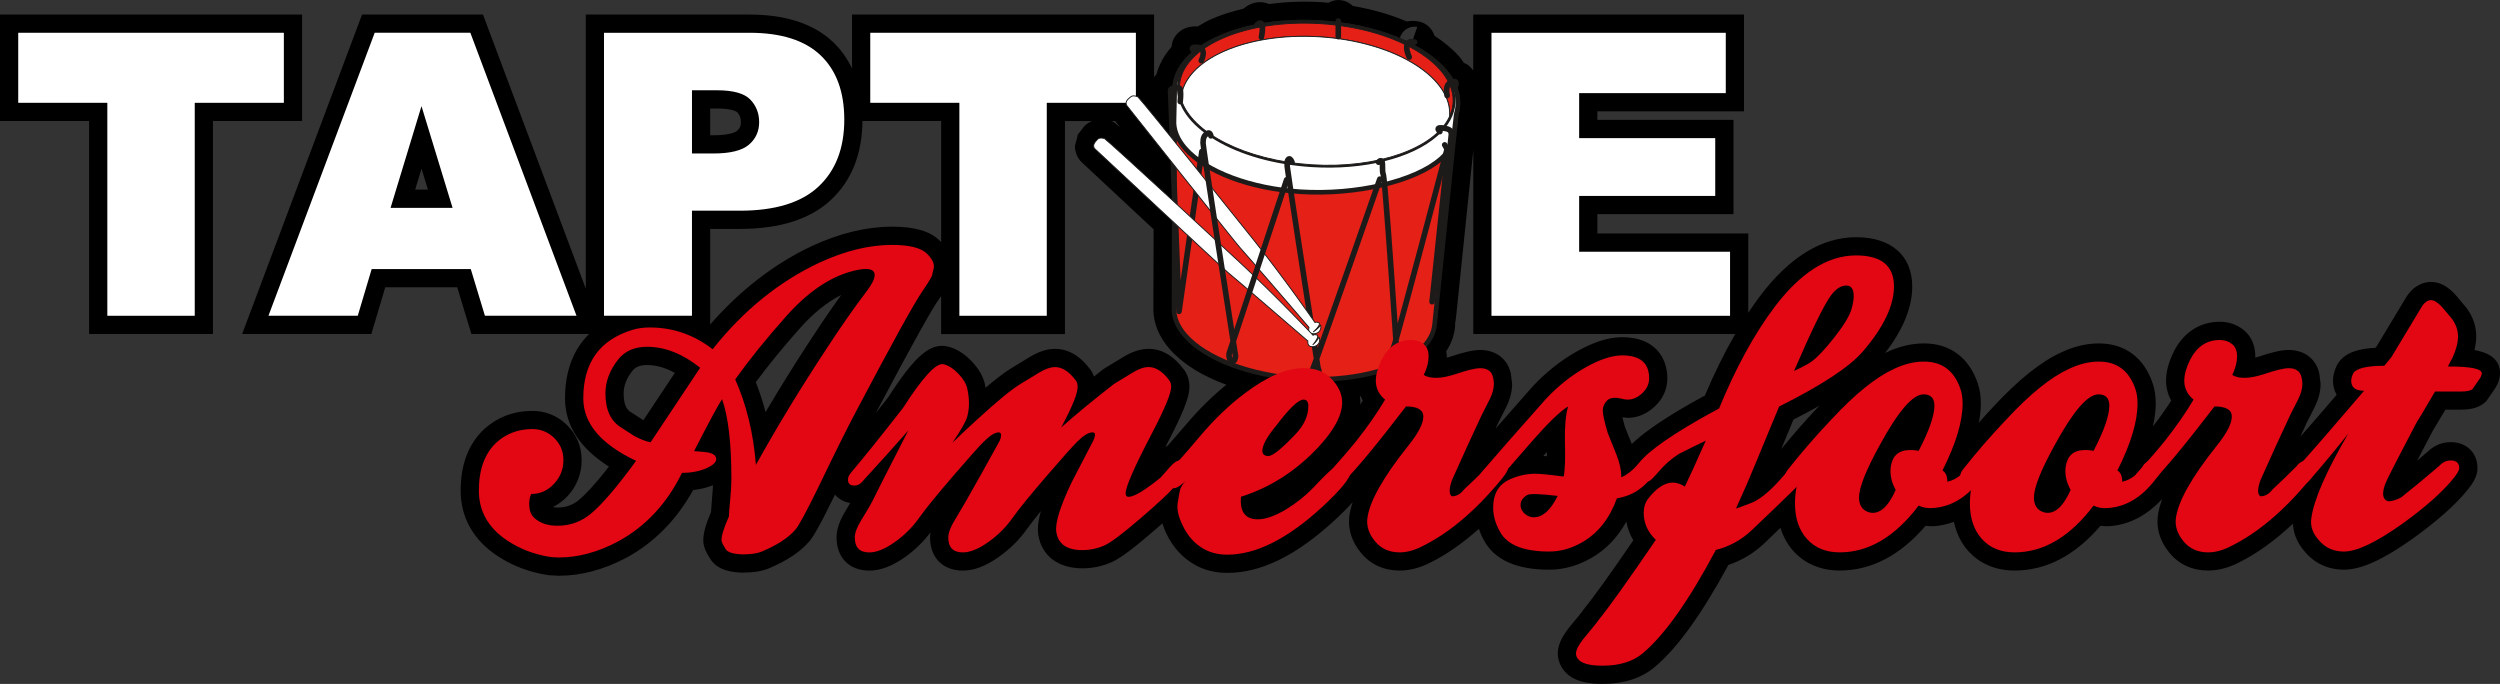 <?xml version="1.0" encoding="utf-8"?>
<!-- Generator: Adobe Illustrator 16.0.3, SVG Export Plug-In . SVG Version: 6.00 Build 0)  -->
<!DOCTYPE svg PUBLIC "-//W3C//DTD SVG 1.1//EN" "http://www.w3.org/Graphics/SVG/1.1/DTD/svg11.dtd">
<svg version="1.1" id="Laag_5" xmlns="http://www.w3.org/2000/svg" xmlns:xlink="http://www.w3.org/1999/xlink" x="0px" y="0px"
	 width="170.739px" height="46.709px" viewBox="12.391 49.018 170.739 46.709"
	 enable-background="new 12.391 49.018 170.739 46.709" xml:space="preserve">
<rect x="12.391" y="49.018" width="170.739" height="46.709" fill="#333333" stroke="none"/>
<path d="M170.778,74.44c0,0,0.01,0.076,0.01,0.077c0.001,0.005,0.004,0.009,0.006,0.014L170.778,74.44z M33.021,50.011h-20.63v7.272
	c0,0,4.511,0,6.086,0c0,2.081,0,14.544,0,14.544h8.458c0,0,0-12.463,0-14.544c1.575,0,6.086,0,6.086,0L33.021,50.011L33.021,50.011z
	 M169.805,86.71c-0.005-0.007-0.008-0.012-0.013-0.018c-0.003-0.005-0.008-0.008-0.012-0.013L169.805,86.71z M67.645,86.016
	c-0.001,0.002-0.004,0.004-0.006,0.006c-0.006,0.008-0.014,0.018-0.021,0.024L67.645,86.016z M181.385,72.923
	c0.078-0.323,0.122-0.636,0.122-0.936c0-0.661-0.205-1.289-0.611-1.867l-0.03-0.043l-0.737-0.881
	c-0.212-0.239-0.823-0.923-1.711-0.923c-0.395,0-1.142,0.142-1.722,1.09c-0.003,0.005-1.691,2.81-1.998,3.319
	c-0.009,0.011-0.047,0.058-0.074,0.09c-1.063,0.052-2.104,0.28-2.595,1.127l-0.019,0.033l-0.018,0.034
	c-0.178,0.357-0.269,0.711-0.269,1.052c0,0.335,0.085,0.669,0.25,0.965c-0.902,1.054-1.731,2.011-2.479,2.862
	c0.147-0.322,0.433-0.948,0.434-0.951c0.04-0.077,0.548-1.08,0.548-1.08c0.266-0.545,0.401-1.076,0.401-1.578
	c0,0-0.084-0.679-0.089-0.719c-0.221-0.986-1.02-1.599-2.091-1.599c-0.484,0-1.134,0.147-2.107,0.478
	c-0.073,0.024-0.117,0.029-0.182,0.047c0-0.025,0.01-0.053,0.01-0.079c0-0.972-0.442-1.528-0.813-1.824
	c-0.448-0.358-1.007-0.547-1.616-0.547c-1.339,0-2.444,0.707-3.113,1.989c-0.375,0.751-0.553,1.41-0.553,2.034
	c0,0.494,0.127,0.95,0.354,1.362c-0.374,0.577-0.784,1.165-1.251,1.766c0.115-0.547,0.193-1.076,0.193-1.564
	c0-0.499-0.067-0.956-0.201-1.357c-0.591-1.774-1.9-2.751-3.686-2.751c-0.844,0-1.708,0.207-2.57,0.616
	c-1.396,0.637-2.93,1.866-4.674,3.749c-0.324,0.342-0.634,0.694-0.948,1.044c0.082-0.452,0.133-0.889,0.133-1.3
	c0-0.499-0.068-0.956-0.202-1.357c-0.591-1.775-1.9-2.752-3.685-2.752c-0.843,0-1.708,0.208-2.57,0.616
	c-0.029,0.014-0.06,0.035-0.089,0.049c1.248-1.624,1.86-3.121,1.86-4.555c0-2.105-1.432-3.363-3.832-3.363
	c-2.348,0-4.563,1.361-6.582,4.044c-0.265,0.354-0.525,0.73-0.783,1.12v-5.418c0,0-8.381,0-10.306,0v-1.322c1.868,0,9.294,0,9.294,0
	v-6.436c0,0-7.427,0-9.294,0v-0.583c1.909,0,10.014,0,10.014,0v-6.611h-18.492v3.825c-0.093-0.142-0.199-0.25-0.289-0.326
	c-0.105-0.089-0.228-0.146-0.351-0.202c-0.101-0.136-0.187-0.284-0.299-0.411c-0.458-0.519-1.031-0.999-1.705-1.436
	c-0.158-0.495-0.568-0.891-1.114-0.985c-0.299-0.052-0.556-0.039-0.778,0.004c-1.118-0.472-2.371-0.831-3.69-1.057
	c-0.258-0.249-0.604-0.405-0.99-0.405c-0.247,0-0.468,0.079-0.672,0.189c-0.206-0.02-0.427-0.04-0.427-0.04
	c-1.243-0.078-2.46-0.028-3.638,0.123c-0.472-0.2-1.122-0.211-1.741,0.319c0,0,0,0,0,0c-0.792,0.191-1.542,0.423-2.21,0.719
	c-0.326,0.145-0.613,0.322-0.908,0.493c-1.067-0.057-1.505,0.564-1.646,0.851c-0.086,0.174-0.127,0.357-0.143,0.542
	c-0.509,0.575-0.856,1.21-1.038,1.882c-0.059,0.06-0.108,0.126-0.157,0.194c0-1.26,0-4.28,0-4.28h-20.63v3.683
	c-0.322-0.68-0.748-1.282-1.286-1.796c-1.312-1.252-3.236-1.887-5.721-1.887H52.397v18.716l-7.021-18.716h-8.258l-8.19,21.816h8.825
	c0,0,0.674-2.264,0.949-3.189h4.917c0.279,0.924,0.966,3.189,0.966,3.189h8.039c-1.081,1.061-1.644,2.543-1.644,4.398
	c0,1.845,1.017,3.404,2.998,4.658c-1.007,1.294-1.65,1.945-2.026,2.259c-0.44,0.367-0.913,0.538-1.488,0.538
	c-0.12,0-0.213-0.019-0.31-0.036c0.356-0.178,0.688-0.413,0.979-0.724c0.642-0.685,0.981-1.541,0.981-2.476
	c0-0.941-0.355-1.78-1.029-2.426c-0.668-0.642-1.517-0.966-2.452-0.938c-1.204,0.024-2.27,0.435-3.154,1.221
	c-1.087,1.013-1.628,2.429-1.628,4.229c0,1.797,0.845,3.323,2.444,4.41c1.055,0.71,2.246,1.165,3.545,1.357l0.06,0.009l-0.014-0.004
	l0.687,0.035c1.5,0,3.039-0.409,4.571-1.216c1.938-1.045,3.461-2.615,4.583-4.633c0.482-0.06,0.94-0.162,1.357-0.335
	c-0.013,0.263-0.031,0.55-0.065,0.887c0,0-0.042,0.58-0.069,0.95c-0.358,0.833-0.529,1.44-0.529,1.925
	c0,0.442,0.201,0.844,0.502,1.31l0.018,0.028l0.02,0.026c0.519,0.714,1.446,0.824,2.098,0.844h0.038
	c0.767,0,1.361-0.097,1.819-0.296c1.217-0.513,2.111-1.105,2.721-1.807c0.22-0.244,0.567-0.742,1.725-3.109
	c0.019-0.039,0.036-0.075,0.055-0.113c0.25,0.302,0.612,0.506,1.042,0.572c-0.156,0.261-0.312,0.523-0.312,0.523
	c-0.418,0.679-0.623,1.279-0.623,1.832c0,1.374,0.877,2.262,2.235,2.262c0.767,0,1.569-0.305,2.453-0.931
	c0.676-0.478,1.244-1.049,1.729-1.674c-0.017,0.116-0.031,0.23-0.031,0.343c0,1.374,0.877,2.262,2.236,2.262
	c0.767,0,1.569-0.305,2.453-0.931c0.773-0.547,1.428-1.197,1.949-1.934c0.214-0.303,0.527-0.707,0.93-1.2
	c-0.126,0.462-0.205,0.879-0.205,1.227c0,0.136,0.009,0.264,0.027,0.384c0.224,1.44,1.352,2.298,3.02,2.298
	c0.66,0,1.304-0.13,1.914-0.387c0.405-0.17,1.097-0.562,2.865-2.094c0.244-0.208,0.468-0.402,0.681-0.589
	c0.073,0.22,0.142,0.438,0.256,0.673c0.456,0.959,1.121,1.69,1.972,2.165c0.644,0.36,1.385,0.543,2.203,0.543
	c2.309,0,4.709-1.178,7.339-3.602c0.529-0.491,0.918-0.888,1.219-1.221c-0.115,0.352-0.197,0.687-0.231,1
	c-0.01,0.097-0.017,0.203-0.017,0.315c0,0.59,0.17,1.364,0.834,2.16c0.649,0.779,1.556,1.19,2.622,1.19
	c0.669,0,1.356-0.174,2.042-0.517c1.139-0.553,2.264-1.348,3.371-2.329c0.097,0.272,0.211,0.542,0.362,0.808
	c0.721,1.309,2.217,1.979,4.44,1.979c0.988,0,1.957-0.27,2.878-0.799c1.002-0.578,1.805-1.413,2.394-2.49
	c0.074,0.453,0.238,0.882,0.478,1.282c-1.59,2.319-2.726,3.9-3.369,4.688l-0.063,0.078c0,0-0.016,0.029-0.029,0.053
	c-0.043,0.059-0.218,0.286-0.917,1.127l-0.024,0.03c-0.518,0.662-0.76,1.221-0.76,1.758c0,0.353,0.11,0.705,0.318,1.019
	c0.629,0.942,1.867,1.052,2.744,1.052c1.45,0,2.645-0.385,3.552-1.145c1.557-1.309,3.208-3.601,5.038-6.975
	c0.915-0.315,1.741-0.803,2.451-1.476c0,0,0.504-0.486,1.104-1.064c0.191,0.607,0.484,1.148,0.898,1.603
	c0.782,0.861,1.872,1.316,3.15,1.316c2.164,0,4.132-1.034,5.866-3.055c0.214,0.021,0.428,0.04,0.661,0.019
	c0.438-0.032,0.859-0.143,1.271-0.289c0.173,0.776,0.496,1.456,0.998,2.009c0.782,0.861,1.872,1.316,3.15,1.316
	c2.164,0,4.132-1.034,5.865-3.055c0.214,0.021,0.428,0.04,0.661,0.019c1.328-0.099,2.517-0.742,3.553-1.852
	c-0.16,0.435-0.264,0.843-0.306,1.222c-0.01,0.097-0.017,0.203-0.017,0.315c0,0.59,0.171,1.364,0.834,2.16
	c0.649,0.779,1.556,1.19,2.622,1.19c0.669,0,1.357-0.174,2.043-0.517c1.268-0.615,2.524-1.534,3.756-2.685
	c0.022,0.548,0.206,1.223,0.801,1.907c0.675,0.809,1.601,1.237,2.681,1.237c1.173,0,2.67-0.677,4.712-2.13
	c1.63-1.179,2.813-2.221,3.621-3.19c0.553-0.646,0.784-1.12,0.784-1.623c0-1.041-0.75-1.768-1.823-1.768
	c-0.604,0-1.153,0.233-1.596,0.671c-0.245,0.211-0.466,0.395-0.697,0.59c0.272-0.525,0.615-1.184,1.054-2.019
	c0.064-0.11,0.516-0.864,0.872-1.46c0.507,0,1.056,0,1.056,0c0.458,0,1.123-0.048,1.609-0.467l0.122-0.104l0.603-0.873l0.016-0.025
	c0.22-0.352,0.326-0.685,0.326-1.018C183.13,73.497,182.309,73.09,181.385,72.923z M40.744,61.969
	c0.155-0.51,0.221-0.728,0.435-1.434c0.216,0.706,0.282,0.924,0.438,1.434H40.744z M56.333,77.714
	c-0.007-0.004-0.013-0.006-0.021-0.01c-0.12-0.078-0.813-0.524-0.813-0.524c-0.156-0.094-0.517-0.31-0.517-1.284
	c0-0.54,0.199-1.051,0.608-1.562c0.144-0.178,0.388-0.387,0.983-0.387c0.636,0,1.267,0.187,1.907,0.535
	C57.785,75.531,56.917,76.836,56.333,77.714z M88.554,57.283c0.026,0.033,0.252,0.318,0.343,0.433
	c-0.221-0.193-0.278-0.237-0.315-0.264l-0.161-0.119c0,0-0.093-0.032-0.149-0.05H88.554z M60.894,56.428c0.18,0,0.457,0,0.457,0
	c1.13,0,1.38,0.248,1.382,0.25c0.183,0.191,0.261,0.396,0.261,0.684c0,0.263-0.074,0.43-0.266,0.594c-0.058,0.05-0.41,0.3-1.615,0.3
	c0,0-0.163,0-0.22,0V56.428z M67.756,72.217c-1.084,1.645-2.101,3.296-3.081,4.943c-0.182-0.707-0.409-1.384-0.666-2.041
	c0.847-1.145,1.834-2.359,2.963-3.626c0.951-1.081,1.913-1.854,2.874-2.333C69.177,70.086,68.478,71.107,67.756,72.217z
	 M67.833,65.824c-2.597,1.22-4.912,3.04-6.939,5.355v-6.527c0.955,0,2.026,0,2.026,0c2.724,0,4.817-0.667,6.223-1.983
	c1.408-1.319,2.129-3.132,2.15-5.386h5.375v8.274c-0.028-0.029-0.053-0.059-0.083-0.088c-0.662-0.663-1.703-0.97-3.275-0.97
	C71.576,64.5,69.733,64.945,67.833,65.824z M93.346,78.068c0,0-0.847,0.977-1.2,1.383c-0.054,0.029-0.11,0.055-0.161,0.088
	c0.068-0.132,0.126-0.246,0.201-0.388c1.262-2.417,1.436-3.214,1.436-3.716c0-0.414-0.108-0.785-0.319-1.102l-0.016-0.024
	l-0.018-0.023c-0.704-0.958-1.522-1.443-2.434-1.443c-0.55,0-1.122,0.186-1.749,0.567l-1.327,0.808l-0.058,0.045
	c-0.209,0.163-0.4,0.316-0.599,0.473c-0.051-0.139-0.104-0.277-0.186-0.401l-0.017-0.024l-0.018-0.024
	c-0.704-0.958-1.523-1.443-2.434-1.443c-0.55,0-1.122,0.186-1.749,0.567l-1.266,0.771c-0.436,0.264-1.02,0.712-1.733,1.318
	c-0.014-0.075-0.021-0.148-0.038-0.225c-0.124-0.558-0.441-1.102-0.943-1.617c-0.51-0.523-1.057-0.853-1.625-0.98
	c-1.168-0.259-2.228,0.65-4.033,3.459c-0.298,0.382-0.585,0.747-0.864,1.101c2.836-5.363,3.865-7.123,4.228-7.648l0.001-0.002
	c0.089-0.129,0.167-0.245,0.239-0.354c0,1.544,0,2.597,0,2.597h8.458c0,0,0-12.463,0-14.544h1.856
	c-0.181,0.07-0.356,0.173-0.513,0.325c0,0-0.408,0.523-0.455,0.583c-0.008,0.032-0.208,0.797-0.208,0.797
	c0,0.404,0.154,0.786,0.433,1.075l0.023,0.023c0,0,4.24,3.955,4.92,4.59c-0.002,0.894-0.016,5.304-0.016,5.304l0.003-0.084
	c-0.005,0.075-0.007,0.15-0.007,0.225c0,0.959,0.388,1.905,1.131,2.749c0.88,0.999,2.213,1.822,3.859,2.42
	C95.201,76.058,94.257,76.985,93.346,78.068z M105.279,76.664c0.002-0.053,0.021-0.109,0.021-0.162c0-0.138-0.021-0.272-0.038-0.408
	c0.021-0.003,0.041-0.009,0.062-0.013c0.041,0.102,0.085,0.201,0.138,0.298C105.401,76.474,105.343,76.569,105.279,76.664z
	 M108.896,51.688c-0.188-0.008-0.336,0.035-0.445,0.131c-0.148-0.07-0.301-0.137-0.457-0.203c0.142-0.52,0.654-0.858,1.192-0.764
	C109.187,50.852,109.051,51.242,108.896,51.688z M118.036,80.177c-0.088-0.008-0.16-0.013-0.239-0.02
	c0.018-0.02,0.124-0.142,0.124-0.142c0.041-0.046,0.074-0.083,0.114-0.128c0,0.047,0.003,0.114,0.003,0.159
	C118.039,80.096,118.037,80.13,118.036,80.177z M128.828,76.03c-0.398,0.22-0.997,0.55-0.997,0.55
	c-2.26,1.298-3.379,2.16-3.996,2.762c-0.098-0.245-0.43-1.074-0.47-1.174c-0.083-0.285-0.136-0.488-0.174-0.65
	c0.151,0.015,0.37,0.037,0.37,0.037c0.463,0,1.159-0.135,1.843-0.777c0.563-0.529,0.861-1.193,0.861-1.923
	c0-1.358-0.812-2.809-3.089-2.809c-0.924,0-1.943,0.323-3.118,0.986c-1.077,0.609-2.083,1.408-2.992,2.376
	c-0.013,0.014-1.346,1.533-2.534,2.886c0.031-0.066,0.182-0.397,0.183-0.399c0.039-0.077,0.547-1.08,0.547-1.08
	c0.266-0.545,0.401-1.076,0.401-1.577c0,0-0.084-0.68-0.089-0.719c-0.221-0.986-1.02-1.599-2.091-1.599
	c-0.484,0-1.134,0.148-2.106,0.478c-0.074,0.024-0.117,0.029-0.182,0.048c0-0.026,0.01-0.053,0.01-0.079
	c0-0.125-0.029-0.238-0.045-0.357c0.37-0.563,0.577-1.169,0.618-1.812c0,0-0.025,0.022-0.026,0.023
	c0.045-0.223,0.072-0.451,0.093-0.66l1.165-11.29v12.558h17.892C130.169,73.093,129.477,74.495,128.828,76.03z M136.542,76.836
	c-0.881,0.928-1.715,1.892-2.505,2.861c0.302-0.729,0.637-1.54,0.836-2.02c0.639-0.327,1.238-0.645,1.779-0.953
	C136.615,76.765,136.58,76.796,136.542,76.836z M160.572,82.529c0,0,0.03-0.04,0.037-0.048c0.008-0.011,0.019-0.019,0.027-0.031
	L160.572,82.529z M85.84,58.414c0,0,0.172-0.22,0.175-0.223c0,0,0.004-0.017,0.004-0.017L85.84,58.414z M115.563,74.44
	c0,0,0.009,0.076,0.009,0.077c0.001,0.005,0.005,0.009,0.005,0.014L115.563,74.44z"/>
<g>
	<path fill="#FFFFFF" d="M13.636,51.256h18.141v4.784h-6.086v14.544h-5.97V56.039h-6.085V51.256z"/>
	<path fill="#FFFFFF" d="M44.543,67.395h-6.769l-0.949,3.188h-6.1l7.256-19.328h6.533l7.25,19.328h-6.255L44.543,67.395z
		 M43.299,63.214l-2.122-6.948l-2.112,6.948H43.299z"/>
	<path fill="#FFFFFF" d="M53.641,51.256h9.934c2.164,0,3.784,0.514,4.861,1.542c1.077,1.028,1.616,2.491,1.616,4.389
		c0,1.951-0.587,3.475-1.76,4.573c-1.173,1.099-2.964,1.648-5.373,1.648h-3.27v7.175h-6.008L53.641,51.256L53.641,51.256z
		 M59.649,59.5h1.464c1.151,0,1.96-0.2,2.426-0.601c0.466-0.4,0.699-0.914,0.699-1.538c0-0.607-0.202-1.122-0.606-1.544
		c-0.405-0.422-1.165-0.634-2.281-0.634h-1.701V59.5z"/>
	<path fill="#FFFFFF" d="M71.826,51.256h18.141v4.784h-6.086v14.544h-5.969V56.039h-6.086L71.826,51.256L71.826,51.256z"/>
	<path fill="#FFFFFF" d="M114.251,51.256h16.003v4.123H120.24v3.072h9.294v3.947h-9.294v3.812h10.306v4.375h-16.294V51.256z"/>
</g>
<g>
	<g>
		<g>
			<path fill="#E42017" d="M102.604,50.569c-5.341-0.337-9.814,1.646-9.99,4.43c-0.006,0.104-0.006,0.207-0.001,0.31L92.57,69.984
				c-0.152,2.398,3.711,4.594,8.628,4.904c4.917,0.311,9.025-1.382,9.176-3.78l1.473-14.278c0.059-0.199,0.097-0.403,0.11-0.61
				C112.134,53.436,107.946,50.906,102.604,50.569z M111.63,56.042c-0.168,2.662-4.488,4.555-9.649,4.229
				c-5.161-0.326-9.209-2.748-9.041-5.409c0.168-2.662,4.488-4.555,9.648-4.229C107.751,50.958,111.798,53.381,111.63,56.042z"/>
			<path fill="#1C1B1A" d="M95.608,51.468c-1.944,0.862-3.063,2.112-3.152,3.521c-0.003,0.056-0.005,0.112-0.005,0.169
				c0,0.049,0.001,0.1,0.004,0.151c0,0.001-0.044,14.675-0.044,14.675l0.001-0.01c-0.045,0.71,0.229,1.408,0.815,2.073
				c1.438,1.631,4.488,2.78,7.961,3c3.474,0.22,6.644-0.537,8.276-1.975c0.666-0.586,1.025-1.244,1.07-1.954
				c0,0.005,1.433-13.899,1.471-14.263c0.06-0.206,0.098-0.417,0.111-0.625c0.003-0.059,0.006-0.117,0.006-0.176
				c0-0.795-0.339-1.598-0.987-2.334c-1.596-1.811-4.86-3.079-8.521-3.31C100.006,50.245,97.518,50.621,95.608,51.468z
				 M101.208,74.73c-3.341-0.211-6.379-1.347-7.742-2.894c-0.529-0.6-0.776-1.219-0.737-1.842l0-0.005l0.043-14.685V55.3
				c-0.006-0.103-0.005-0.198,0-0.292c0.17-2.691,4.576-4.612,9.821-4.281c3.579,0.226,6.76,1.453,8.302,3.203
				c0.648,0.735,0.952,1.502,0.903,2.279c-0.013,0.192-0.047,0.385-0.104,0.575l-0.004,0.015l-1.474,14.293
				c-0.04,0.629-0.364,1.213-0.963,1.742C107.707,74.196,104.549,74.94,101.208,74.73z"/>
			<path fill="#1C1B1A" d="M95.83,51.481c-1.88,0.824-2.962,2.021-3.047,3.371c-0.085,1.35,0.838,2.673,2.599,3.727
				c1.729,1.035,4.069,1.692,6.59,1.851c3.555,0.225,6.847-0.591,8.59-2.128c0.751-0.663,1.176-1.44,1.227-2.25l0,0
				c0.085-1.35-0.838-2.673-2.599-3.728c-1.729-1.034-4.069-1.691-6.59-1.851C100.08,50.315,97.675,50.673,95.83,51.481z
				 M101.991,60.112c-5.064-0.319-9.054-2.67-8.891-5.24c0.162-2.569,4.415-4.4,9.48-4.08c5.064,0.32,9.053,2.67,8.891,5.24l0,0
				c-0.046,0.734-0.422,1.417-1.12,2.031C108.669,59.547,105.465,60.331,101.991,60.112z"/>
		</g>
	</g>
	<g>
		<g>
			<path fill="#FFFFFF" d="M102.604,50.569c-5.341-0.337-9.814,1.646-9.99,4.43c-0.006,0.104-0.006,0.207-0.001,0.31l-0.043,1.901
				c-0.152,2.398,3.711,4.594,8.628,4.905c4.917,0.311,10.325-1.382,10.476-3.78l0.174-1.503c0.059-0.198,0.097-0.402,0.11-0.61
				C112.134,53.436,107.946,50.906,102.604,50.569z M111.63,56.042c-0.168,2.662-4.488,4.555-9.649,4.229
				c-5.161-0.326-9.209-2.748-9.041-5.409c0.168-2.662,4.488-4.555,9.648-4.229C107.751,50.958,111.798,53.381,111.63,56.042z"/>
			<path fill="#1C1B1A" d="M95.608,51.468c-1.944,0.862-3.063,2.112-3.152,3.521c-0.003,0.056-0.005,0.112-0.005,0.169
				c0,0.049,0.001,0.099,0.004,0.15c0,0.005-0.044,1.898-0.044,1.898c-0.003,0.049-0.005,0.098-0.005,0.147
				c0,0.654,0.276,1.301,0.821,1.919c1.438,1.631,4.488,2.781,7.961,3c3.85,0.243,7.937-0.719,9.716-2.287
				c0.58-0.511,0.893-1.063,0.929-1.642l-0.001,0.008c0,0,0.171-1.481,0.173-1.496c0.06-0.207,0.098-0.417,0.112-0.626
				c0.003-0.059,0.006-0.117,0.006-0.175c0-0.795-0.339-1.599-0.987-2.334c-1.596-1.811-4.86-3.079-8.521-3.31
				C100.006,50.245,97.518,50.621,95.608,51.468z M101.208,61.955c-3.341-0.211-6.379-1.347-7.742-2.894
				c-0.529-0.599-0.776-1.219-0.737-1.842c0-0.006,0.043-1.907,0.043-1.907v-0.006V55.3c-0.006-0.103-0.005-0.198,0-0.292
				c0.17-2.692,4.576-4.612,9.821-4.281c3.579,0.227,6.76,1.454,8.302,3.203c0.648,0.736,0.952,1.503,0.903,2.28
				c-0.013,0.191-0.047,0.385-0.104,0.574l-0.003,0.014l-0.175,1.521l-0.001,0.004c-0.03,0.491-0.307,0.97-0.822,1.423
				C108.972,61.264,104.982,62.193,101.208,61.955z"/>
			<path fill="#1C1B1A" d="M95.83,51.481c-1.88,0.824-2.962,2.021-3.047,3.371c-0.085,1.35,0.838,2.673,2.599,3.727
				c1.729,1.035,4.069,1.692,6.59,1.851c3.555,0.225,6.847-0.591,8.59-2.128c0.751-0.663,1.176-1.44,1.227-2.25l0,0
				c0.085-1.35-0.838-2.673-2.599-3.728c-1.729-1.034-4.069-1.691-6.59-1.851C100.08,50.315,97.675,50.673,95.83,51.481z
				 M101.991,60.112c-5.064-0.319-9.054-2.67-8.891-5.24c0.162-2.569,4.415-4.4,9.48-4.08c5.064,0.32,9.053,2.67,8.891,5.24l0,0
				c-0.046,0.734-0.422,1.417-1.12,2.031C108.669,59.547,105.465,60.331,101.991,60.112z"/>
		</g>
	</g>
	<g>
		<g>
			<path fill="#E42017" d="M102.589,50.633c-5.16-0.326-9.48,1.567-9.648,4.229c-0.02,0.308,0.019,0.613,0.107,0.913
				c0,0,0-0.002,0-0.002c0.168-2.662,4.411-4.56,9.476-4.24c5.066,0.32,9.037,2.737,8.869,5.398
				c-0.001,0.017-0.003,0.034-0.005,0.051c0.139-0.3,0.222-0.613,0.242-0.939C111.798,53.381,107.751,50.958,102.589,50.633z"/>
			<path fill="#1C1B1A" d="M92.909,54.86c-0.019,0.306,0.018,0.617,0.109,0.924l0.062-0.009c0.167-2.64,4.403-4.529,9.443-4.21
				c5.04,0.318,9.005,2.725,8.838,5.365l-0.005,0.05l0.061,0.016c0.142-0.308,0.225-0.628,0.245-0.951
				c0.169-2.675-3.9-5.116-9.07-5.443C97.422,50.274,93.079,52.185,92.909,54.86z M92.968,55.019c0-0.052,0.001-0.104,0.005-0.155
				c0.167-2.639,4.48-4.523,9.615-4.199c5.032,0.318,9.016,2.641,9.016,5.218c0,0.052-0.002,0.105-0.005,0.158
				c-0.017,0.256-0.075,0.51-0.17,0.759c0-0.01,0.001-0.021,0.001-0.031c0-2.61-3.931-4.954-8.902-5.268
				c-4.953-0.313-9.135,1.504-9.489,4.078C92.996,55.392,92.968,55.205,92.968,55.019z"/>
		</g>
		<g>
			<path fill="#FFFFFF" d="M102.524,51.532c-5.065-0.32-9.308,1.579-9.476,4.24c0,0,0,0.001,0,0.002
				c0.678,2.282,4.371,4.208,8.933,4.497c4.53,0.286,8.411-1.138,9.407-3.29c0.001-0.017,0.003-0.034,0.005-0.051
				C111.561,54.268,107.591,51.852,102.524,51.532z"/>
			<path fill="#1C1B1A" d="M93.017,55.77l0,0.006l0.001,0.008c0.694,2.334,4.463,4.235,8.961,4.52
				c4.453,0.281,8.422-1.11,9.438-3.309l0.002-0.005l0.005-0.057c0.169-2.674-3.822-5.111-8.897-5.432l0,0
				C97.452,51.18,93.186,53.095,93.017,55.77z M102.523,51.564L102.523,51.564c4.938,0.312,8.843,2.628,8.843,5.204
				c0,0.054-0.001,0.107-0.005,0.161c0,0-0.003,0.037-0.004,0.043c-1.008,2.173-4.95,3.547-9.374,3.268
				c-4.47-0.283-8.212-2.162-8.903-4.469C93.251,53.132,97.485,51.246,102.523,51.564z"/>
		</g>
	</g>
	<g>
		<path fill="#1C1B1A" d="M92.353,54.89c-0.132,0.07-0.207,0.189-0.207,0.326c0,0.247,0.551,14.47,0.575,15.075
			c0.004,0.099,0.082,0.179,0.181,0.184c0.098,0.005,0.185-0.066,0.199-0.164l1.56-10.921c0.015-0.104-0.058-0.201-0.162-0.216
			c-0.105-0.015-0.201,0.057-0.216,0.162c0,0-0.872,6.103-1.262,8.834c-0.203-5.237-0.486-12.604-0.492-12.939
			c0.048-0.036,0.203-0.045,0.288-0.026c0.009,0.05,0.014,0.135,0.014,0.239c0,0.143-0.009,0.321-0.026,0.493
			c-0.001,0.007-0.001,0.013-0.001,0.019c0,0.097,0.073,0.18,0.172,0.19c0.105,0.011,0.198-0.066,0.208-0.17
			c0.094-0.936-0.054-1.034-0.125-1.082C92.915,54.798,92.568,54.774,92.353,54.89z"/>
	</g>
	<g>
		<path fill="#1C1B1A" d="M100.249,59.761c-0.123,0.124-0.145,0.266-0.145,0.403c0,0.038,0.002,0.074,0.004,0.11l0.003,0.115
			c0,0.194,1.503,9.912,2,13.118c-0.164,0.456-0.27,0.742-0.293,0.792l0.005-0.009c-0.08,0.133-0.081,0.275-0.002,0.39
			c0.102,0.149,0.33,0.224,0.566,0.184c0.098-0.016,0.179-0.071,0.227-0.157c0.04-0.068,0.053-0.15,0.053-0.234
			c0-0.167-0.054-0.336-0.084-0.418c-0.026-0.165-0.053-0.337-0.081-0.513c0.932-2.582,3.431-9.73,4.303-12.229
			c0.007-0.021,0.01-0.042,0.01-0.063c0-0.079-0.049-0.152-0.128-0.18c-0.1-0.035-0.208,0.018-0.243,0.117
			c-0.942,2.699-3.049,8.717-4.064,11.565c-0.74-4.785-1.869-12.108-1.887-12.373c0-0.014-0.003-0.124-0.003-0.124
			c-0.001-0.012,0-0.02-0.001-0.03c0.051,0.057,0.133,0.081,0.209,0.053c0.099-0.038,0.149-0.147,0.112-0.246
			c-0.044-0.116-0.142-0.314-0.313-0.351C100.408,59.665,100.317,59.693,100.249,59.761z M102.243,74.249
			c0.026,0.086,0.042,0.175,0.042,0.23c0,0.005,0,0.007-0.001,0.012c-0.061,0.004-0.104-0.006-0.129-0.018
			C102.168,74.446,102.199,74.369,102.243,74.249z"/>
	</g>
	<g>
		<path fill="#1C1B1A" d="M110.963,58.745c-0.062,0.035-0.096,0.1-0.096,0.166c0,0.032,0.008,0.065,0.026,0.094
			c0,0,0.08,0.14,0.125,0.22c-1.032,3.909-2.456,9.261-3.175,11.878c-0.268-3.942-0.692-9.97-0.797-10.215
			C107,60.781,107,60.578,107,60.415c0-0.255,0-0.457-0.147-0.554c-0.077-0.051-0.165-0.068-0.25-0.045
			c-0.145,0.038-0.218,0.174-0.232,0.201c-0.046,0.093-0.009,0.204,0.083,0.252c0.053,0.028,0.111,0.023,0.162,0.001
			c0.001,0.049,0.001,0.102,0.001,0.146c0,0.208,0,0.444,0.077,0.624l-0.005-0.014c0.091,0.343,0.538,6.625,0.846,11.184
			c-0.074,0.257-0.122,0.416-0.14,0.457c-0.102,0.204-0.142,0.364-0.142,0.49c0,0.208,0.11,0.319,0.229,0.378
			c0.079,0.04,0.168,0.039,0.244-0.004c0.164-0.093,0.22-0.379,0.237-0.603c0.001-0.005,0.001-0.01,0.001-0.015
			c0-0.004,0-0.009,0-0.012c-0.014-0.204-0.029-0.424-0.044-0.656c0.706-2.465,3.172-11.805,3.486-12.996
			c0.005-0.016,0.007-0.032,0.007-0.048c0-0.033-0.009-0.065-0.025-0.095l-0.164-0.287
			C111.171,58.725,111.056,58.693,110.963,58.745z"/>
	</g>
	<g>
		<path fill="#1C1B1A" d="M110.445,57.721c-0.085,0.185,0.082,0.362,0.158,0.429c0.079,0.07,0.199,0.063,0.269-0.015
			c0.033-0.037,0.049-0.082,0.049-0.128c0-0.02-0.006-0.038-0.012-0.057c0.41,0.059,0.41,0.114,0.41,0.263
			c-0.002,0.055-0.048,0.477-0.123,1.135c-0.065,0.025-0.115,0.084-0.123,0.158l-1.067,10.1c-0.001,0.007-0.001,0.014-0.001,0.021
			c0,0.096,0.072,0.179,0.17,0.189c0.104,0.011,0.199-0.063,0.211-0.168c0.219-1.874,1.314-11.23,1.314-11.436
			c0-0.347-0.117-0.552-0.739-0.641C110.836,57.554,110.542,57.512,110.445,57.721z"/>
	</g>
	<g>
		<path fill="#1C1B1A" d="M111.351,54.508c-0.5,0.222-0.333,0.993-0.313,1.081c0.024,0.103,0.126,0.166,0.229,0.142
			c0.088-0.021,0.148-0.099,0.148-0.186c0-0.014-0.002-0.029-0.005-0.043c-0.017-0.071-0.031-0.18-0.031-0.29
			c0-0.155,0.03-0.311,0.128-0.354c0.047-0.021,0.084-0.036,0.114-0.047c-0.002,0.01-0.004,0.02-0.007,0.032
			c-0.003,0.015-0.005,0.031-0.005,0.046c0,0.086,0.058,0.164,0.145,0.185c0.103,0.025,0.207-0.036,0.231-0.139
			c0.03-0.121,0.086-0.344-0.066-0.472C111.769,54.338,111.556,54.416,111.351,54.508z"/>
	</g>
	<g>
		<path fill="#1C1B1A" d="M108.383,51.884c-0.266,0.352,0.021,0.991,0.082,1.116c0.046,0.095,0.16,0.135,0.254,0.089
			s0.135-0.16,0.089-0.255c-0.108-0.226-0.21-0.602-0.12-0.72c0.051-0.068,0.216-0.047,0.285-0.036
			c0.104,0.018,0.202-0.052,0.221-0.156c0.018-0.104-0.052-0.202-0.156-0.221C108.733,51.649,108.514,51.711,108.383,51.884z"/>
	</g>
	<g>
		<path fill="#1C1B1A" d="M103.6,50.453v1.067c0,0.106,0.085,0.191,0.191,0.191c0.105,0,0.19-0.085,0.19-0.191v-1.067
			c0-0.105-0.085-0.191-0.19-0.191C103.686,50.262,103.6,50.348,103.6,50.453z"/>
	</g>
	<g>
		<path fill="#1C1B1A" d="M98.125,50.554c-0.08,0.069-0.089,0.189-0.021,0.27c0.069,0.08,0.189,0.089,0.27,0.021
			c0.014-0.012,0.026-0.021,0.037-0.029c0.005,0.033,0.008,0.073,0.008,0.122c0,0.155-0.024,0.379-0.068,0.585
			c-0.002,0.013-0.004,0.026-0.004,0.04c0,0.088,0.062,0.167,0.151,0.187c0.104,0.021,0.205-0.044,0.227-0.147
			c0.093-0.442,0.149-1.002-0.115-1.16C98.47,50.36,98.308,50.398,98.125,50.554z"/>
	</g>
	<g>
		<path fill="#1C1B1A" d="M93.666,52.223c-0.069,0.138,0.005,0.286,0.097,0.377c0.074,0.074,0.193,0.073,0.268,0
			c0.038-0.038,0.057-0.086,0.057-0.136c0-0.009-0.004-0.018-0.005-0.027c0.032,0.001,0.069,0.005,0.118,0.011
			c0.117,0.015,0.142,0.062,0.15,0.079c0.018,0.032,0.024,0.074,0.024,0.122c0,0.135-0.058,0.314-0.114,0.429
			c-0.014,0.027-0.02,0.056-0.02,0.084c0,0.07,0.039,0.138,0.106,0.171c0.094,0.047,0.208,0.009,0.255-0.085
			c0.028-0.056,0.268-0.556,0.086-0.899c-0.058-0.108-0.179-0.244-0.437-0.279C94.028,52.041,93.76,52.031,93.666,52.223z"/>
	</g>
	<g>
		<path fill="#FFFFFF" d="M89.346,56.229c0,0,7.525,9.492,7.721,9.688c0.196,0.196,4.721,5.458,4.721,5.458
			s-0.098,0.295,0.123,0.394c0.221,0.098,0.418,0.024,0.541-0.074c0.123-0.098,0.197-0.369,0.123-0.467c0,0-0.106,0.198-0.501,0.462
			c0,0,0.499-0.4,0.419-0.61c0,0-0.198-0.111-0.296-0.038c0,0-1.958-2.838-4.171-5.617c-0.717-0.901-7.5-9.369-7.917-9.787
			c0,0-0.295-0.147-0.468-0.024c-0.172,0.123-0.27,0.246-0.27,0.246S89.223,56.057,89.346,56.229z"/>
		<path fill="#1C1B1A" d="M89.623,55.589c-0.174,0.125-0.273,0.247-0.277,0.252c-0.005,0.007-0.081,0.11-0.081,0.236
			c0,0.055,0.015,0.114,0.055,0.171l0.001,0.001c0.307,0.387,7.528,9.495,7.724,9.691c0.189,0.189,4.498,5.2,4.708,5.445
			c-0.01,0.037-0.019,0.082-0.019,0.132c0,0.106,0.037,0.225,0.164,0.281c0.277,0.123,0.494-0.013,0.574-0.078
			c0.126-0.102,0.218-0.394,0.128-0.512l-0.03-0.04l-0.023,0.044c0,0-0.025,0.043-0.087,0.112c0.043-0.068,0.072-0.136,0.072-0.197
			c0-0.021-0.003-0.041-0.01-0.06l-0.004-0.01l-0.01-0.006c-0.02-0.011-0.187-0.1-0.301-0.05c-0.18-0.26-2.064-2.97-4.156-5.596
			c-0.848-1.065-7.509-9.378-7.92-9.79l-0.004-0.003l-0.005-0.002C90.11,55.604,89.808,55.456,89.623,55.589z M89.329,56.075
			c0-0.104,0.063-0.191,0.068-0.196c0,0,0.097-0.121,0.263-0.239c0.149-0.106,0.41,0.015,0.43,0.025
			c0.434,0.439,7.066,8.718,7.912,9.78c2.187,2.746,4.149,5.586,4.168,5.614l0.02,0.027l0.026-0.02
			c0.063-0.046,0.192,0.004,0.249,0.034c0.002,0.009,0.005,0.019,0.005,0.029c0,0.164-0.292,0.436-0.416,0.536l0.038,0.051
			c0.284-0.189,0.42-0.345,0.477-0.421c0.002,0.014,0.004,0.028,0.004,0.044c0,0.11-0.059,0.266-0.14,0.331
			c-0.071,0.057-0.264,0.179-0.508,0.069c-0.102-0.045-0.126-0.139-0.126-0.219c0-0.07,0.02-0.13,0.021-0.135l0.005-0.017
			l-0.012-0.014c-0.184-0.214-4.527-5.265-4.723-5.46c-0.193-0.193-7.62-9.561-7.718-9.685
			C89.34,56.166,89.329,56.119,89.329,56.075z"/>
	</g>
	<g>
		<path fill="#FFFFFF" d="M87.157,59.176c0,0,8.851,8.269,9.074,8.434c0.224,0.165,5.48,4.697,5.48,4.697s-0.053,0.307,0.181,0.371
			c0.233,0.064,0.417-0.038,0.524-0.153c0.106-0.115,0.14-0.395,0.051-0.48c0,0-0.075,0.212-0.426,0.531
			c0,0,0.433-0.471,0.323-0.667c0,0-0.212-0.081-0.299,0.007c0,0-2.357-2.516-4.958-4.936c-0.844-0.784-8.809-8.15-9.285-8.501
			c0,0-0.313-0.103-0.465,0.045s-0.231,0.284-0.231,0.284S87.01,59.024,87.157,59.176z"/>
		<path fill="#1C1B1A" d="M87.336,58.501c-0.153,0.149-0.233,0.285-0.236,0.291c-0.004,0.007-0.049,0.092-0.049,0.196
			c0,0.068,0.02,0.145,0.084,0.211l0.001,0.001c0.361,0.337,8.855,8.271,9.078,8.436c0.215,0.159,5.223,4.476,5.465,4.685
			c-0.003,0.019-0.005,0.038-0.005,0.06c0,0.122,0.043,0.282,0.209,0.328c0.292,0.081,0.486-0.086,0.557-0.162
			c0.11-0.119,0.156-0.42,0.051-0.524l-0.036-0.035l-0.017,0.046c0,0.001-0.018,0.046-0.068,0.123
			c0.026-0.06,0.044-0.119,0.044-0.171c0-0.033-0.007-0.064-0.021-0.091l-0.006-0.01l-0.011-0.004
			c-0.021-0.008-0.198-0.069-0.303-0.003c-0.208-0.22-2.479-2.627-4.943-4.919c-0.996-0.926-8.818-8.157-9.287-8.503l-0.004-0.003
			l-0.005-0.002C87.82,58.445,87.499,58.343,87.336,58.501z M87.114,58.986c0-0.086,0.038-0.159,0.041-0.164
			c0,0,0.078-0.134,0.225-0.276c0.131-0.126,0.404-0.046,0.429-0.039c0.494,0.371,8.283,7.572,9.277,8.496
			c2.571,2.391,4.933,4.908,4.957,4.933l0.023,0.024l0.023-0.023c0.055-0.056,0.189-0.024,0.25-0.003
			c0.007,0.015,0.013,0.032,0.013,0.051c0,0.167-0.231,0.457-0.333,0.567l0.045,0.045c0.251-0.228,0.362-0.401,0.407-0.485
			c0.01,0.027,0.016,0.06,0.016,0.098c0,0.103-0.034,0.228-0.094,0.292c-0.062,0.067-0.234,0.215-0.492,0.145
			c-0.14-0.039-0.163-0.178-0.163-0.264c0-0.039,0.005-0.067,0.005-0.071l0.003-0.017l-0.013-0.012
			c-0.214-0.185-5.259-4.535-5.481-4.699c-0.219-0.162-8.956-8.322-9.071-8.43C87.13,59.102,87.114,59.041,87.114,58.986z"/>
	</g>
	<g>
		<path fill="#1C1B1A" d="M94.743,57.968c-0.315,0.189-0.38,0.465-0.38,0.821c0,0.326,1.519,10.085,2.055,13.518
			c-0.136,0.411-0.223,0.666-0.235,0.7c-0.03,0.076-0.045,0.166-0.045,0.259c0,0.159,0.042,0.327,0.12,0.442
			c0.078,0.114,0.187,0.177,0.308,0.177c0.093,0,0.176-0.035,0.242-0.101c0.147-0.147,0.154-0.409,0.154-0.46l0,0
			c0-0.009-0.001-0.02-0.002-0.029c-0.045-0.286-0.096-0.608-0.149-0.955c0.867-2.602,3.5-10.586,3.631-10.985
			c0.007-0.02,0.01-0.04,0.01-0.06c0-0.08-0.051-0.155-0.131-0.181c-0.1-0.033-0.208,0.021-0.241,0.122
			c-0.969,2.938-2.584,7.832-3.398,10.282c-0.715-4.587-1.926-12.402-1.938-12.729c0-0.304,0.062-0.399,0.154-0.465
			c0,0.001,0,0.002,0,0.003c0.017,0.103,0.114,0.175,0.218,0.159c0.103-0.016,0.175-0.111,0.16-0.214
			c-0.006-0.041-0.044-0.25-0.212-0.33C95.007,57.911,94.89,57.879,94.743,57.968z M96.519,73.262c0-0.043,0.006-0.083,0.019-0.116
			c0.001-0.004,0.004-0.013,0.008-0.024c0.013,0.084,0.024,0.154,0.033,0.21c-0.001,0.046-0.01,0.094-0.021,0.131
			C96.536,73.415,96.519,73.337,96.519,73.262z"/>
	</g>
</g>
<g>
	<path fill="#E30613" d="M48.896,84.403c0.385,0.348,0.908,0.521,1.569,0.521c0.862,0,1.624-0.275,2.285-0.826
		c0.771-0.642,1.798-1.845,3.083-3.606c-2.404-1.137-3.606-2.56-3.606-4.266c0-2.44,1.119-4,3.358-4.679
		c0.348-0.11,0.743-0.165,1.184-0.165c1.578,0,3.009,0.496,4.293,1.486c2.092-2.64,4.523-4.611,7.294-5.914
		c1.744-0.806,3.395-1.21,4.955-1.21c1.193,0,1.991,0.202,2.395,0.605c0.312,0.312,0.468,0.597,0.468,0.854
		c0,0.092-0.019,0.197-0.055,0.317c-0.037,0.119-0.055,0.197-0.055,0.234c0,0.11-0.22,0.486-0.661,1.128
		c-0.569,0.825-2.074,3.55-4.514,8.173c-0.588,1.101-1.468,2.871-2.643,5.311c-0.808,1.652-1.321,2.596-1.542,2.834
		c-0.477,0.551-1.238,1.046-2.285,1.486c-0.293,0.128-0.734,0.192-1.321,0.192c-0.605-0.019-0.981-0.129-1.128-0.33
		c-0.202-0.313-0.303-0.523-0.303-0.634c0-0.33,0.169-0.871,0.507-1.625c0-0.183,0.028-0.56,0.084-1.128s0.084-1.046,0.084-1.432
		c0-2.441-0.212-4.258-0.637-5.451c-0.277,0.422-0.914,1.605-1.911,3.549c0.293,0.019,0.596,0.046,0.908,0.083
		c0.404,0.073,0.605,0.229,0.605,0.467c0,0.202-0.211,0.404-0.633,0.605c-0.496,0.22-1.064,0.33-1.706,0.33l-0.055,0.11
		c-1.028,2.055-2.478,3.586-4.349,4.595c-1.358,0.715-2.689,1.073-3.992,1.073c-0.202,0-0.385-0.01-0.551-0.028
		c-1.119-0.164-2.128-0.55-3.027-1.154c-1.266-0.861-1.899-1.988-1.899-3.381c0-1.448,0.403-2.547,1.21-3.299
		c0.66-0.586,1.448-0.889,2.365-0.907c0.605-0.018,1.123,0.179,1.554,0.592c0.431,0.413,0.646,0.922,0.646,1.528
		c0,0.624-0.215,1.166-0.646,1.624c-0.43,0.459-0.947,0.689-1.551,0.689c-0.11,0.219-0.156,0.484-0.137,0.795
		C48.556,83.919,48.675,84.201,48.896,84.403z M56.822,79.226c0.679-1.028,1.808-2.726,3.386-5.092
		c-1.193-0.954-2.404-1.432-3.633-1.432c-0.844,0-1.496,0.285-1.954,0.853c-0.587,0.734-0.881,1.514-0.881,2.34
		c0,1.119,0.367,1.899,1.101,2.339c0.293,0.184,0.578,0.367,0.853,0.551C56.098,79.006,56.474,79.153,56.822,79.226z M64.016,80.767
		c1.448-2.605,3.042-5.23,4.784-7.873c0.99-1.523,1.925-2.863,2.805-4.019c0.348-0.459,0.522-0.816,0.522-1.074
		c0-0.275-0.202-0.413-0.606-0.413c-0.22,0-0.513,0.045-0.88,0.137c-1.578,0.404-3.11,1.45-4.597,3.138
		c-1.34,1.505-2.487,2.927-3.441,4.266C63.378,76.675,63.849,78.621,64.016,80.767z"/>
	<path fill="#E30613" d="M84.863,78.216c0.899-0.808,2.101-1.799,3.606-2.974c0.422-0.256,0.844-0.513,1.266-0.771
		c0.422-0.258,0.789-0.386,1.102-0.386c0.495,0,0.972,0.312,1.431,0.936c0.073,0.11,0.11,0.248,0.11,0.413
		c0,0.441-0.432,1.487-1.294,3.139c-1.211,2.313-1.816,3.689-1.816,4.129c0,0.166,0.064,0.248,0.192,0.248
		c0.385,0,1.119-0.44,2.202-1.321c0.036-0.037,0.238-0.265,0.605-0.688c0.275-0.312,0.495-0.468,0.661-0.468
		c0.11,0,0.225,0.069,0.344,0.207s0.179,0.262,0.179,0.372c0,0.184-0.275,0.579-0.826,1.185c-0.44,0.496-1.22,1.221-2.34,2.176
		c-1.229,1.065-2.073,1.694-2.532,1.886c-0.459,0.193-0.936,0.29-1.432,0.29c-1.064,0-1.661-0.413-1.789-1.239
		c-0.092-0.606,0.257-1.735,1.046-3.388c0.495-0.955,0.991-1.91,1.486-2.864c0.073-0.166,0.11-0.294,0.11-0.386
		c0-0.11-0.055-0.165-0.165-0.165c-0.275,0-0.625,0.211-1.046,0.633c-0.349,0.349-1.027,1.109-2.037,2.283
		c-1.156,1.339-1.954,2.32-2.395,2.943s-0.991,1.169-1.651,1.637c-0.661,0.468-1.239,0.701-1.734,0.701
		c-0.661,0-0.991-0.339-0.991-1.018c0-0.312,0.147-0.706,0.44-1.183c0.44-0.733,0.679-1.137,0.716-1.21
		c0.734-1.284,1.523-2.695,2.367-4.236c0.055-0.146,0.083-0.266,0.083-0.357c0-0.128-0.055-0.193-0.165-0.193
		c-0.257,0-0.596,0.211-1.018,0.633c-0.349,0.348-1.028,1.109-2.037,2.283c-1.156,1.339-1.955,2.32-2.395,2.944
		c-0.44,0.624-0.991,1.169-1.652,1.637s-1.238,0.702-1.733,0.702c-0.661,0-0.991-0.34-0.991-1.019c0-0.312,0.146-0.706,0.44-1.183
		c0.458-0.752,0.697-1.155,0.715-1.211c0.331-0.678,1.165-2.319,2.505-4.924c-0.917,1.046-1.991,2.239-3.22,3.579
		c-0.147,0.128-0.303,0.192-0.468,0.192c-0.293,0-0.44-0.138-0.44-0.413c0-0.128,0.055-0.266,0.165-0.413
		c0.972-1.156,2.174-2.652,3.605-4.488c1.34-2.093,2.257-3.083,2.753-2.974c0.33,0.074,0.665,0.285,1.004,0.634
		c0.34,0.349,0.546,0.688,0.62,1.019c0.159,0.716,0.159,1.358,0,1.927c-0.092,0.331-0.432,0.927-1.018,1.791
		c0.642-0.624,1.238-1.184,1.789-1.68c1.303-1.192,2.256-1.973,2.862-2.34c0.422-0.257,0.844-0.514,1.266-0.771
		c0.421-0.257,0.789-0.385,1.101-0.385c0.495,0,0.973,0.312,1.431,0.936c0.073,0.11,0.11,0.248,0.11,0.413
		C85.991,75.893,85.615,76.821,84.863,78.216z"/>
	<path fill="#E30613" d="M97.147,82.942c-0.092,1.009,0.275,1.523,1.101,1.542c0.514,0.019,1.165-0.202,1.954-0.661
		c0.716-0.44,1.339-0.936,1.872-1.486c0.697-0.752,1.17-1.207,1.417-1.363c0.248-0.156,0.399-0.234,0.455-0.234
		c0.146,0,0.331,0.074,0.55,0.22c0.092,0.073,0.138,0.165,0.138,0.275c0,0.404-0.642,1.201-1.927,2.392
		c-2.367,2.182-4.532,3.272-6.496,3.272c-0.605,0-1.138-0.128-1.597-0.385c-0.624-0.348-1.11-0.889-1.459-1.622
		c-0.293-0.604-0.403-1.118-0.33-1.54c0.073-0.458,0.128-0.761,0.165-0.908c0.11-0.293,0.312-0.559,0.605-0.797
		c-0.478,0.477-0.816,0.715-1.019,0.715c-0.165,0-0.316-0.083-0.455-0.247c-0.137-0.165-0.206-0.331-0.206-0.496
		c0-0.22,0.184-0.458,0.551-0.715c0.202-0.146,0.812-0.825,1.831-2.036c1.018-1.211,2.06-2.21,3.124-3
		c1.504-1.138,2.844-1.707,4.019-1.707c0.77,0,1.385,0.229,1.844,0.688c0.513,0.514,0.771,1.063,0.771,1.651
		c0,0.881-0.551,1.908-1.652,3.082C100.881,81.199,99.128,82.318,97.147,82.942z M99.019,80.162c0.293,0,0.917-0.505,1.872-1.514
		c0.569-0.605,0.853-1.238,0.853-1.898c0-0.293-0.11-0.441-0.331-0.441c-0.349,0-0.972,0.597-1.872,1.79
		c-0.624,0.752-0.936,1.321-0.936,1.706C98.606,80.043,98.744,80.162,99.019,80.162z"/>
	<path fill="#E30613" d="M106.986,76.311c-0.422-0.349-0.633-0.78-0.633-1.293c0-0.421,0.138-0.908,0.413-1.458
		c0.459-0.88,1.129-1.321,2.009-1.321c0.331,0,0.61,0.092,0.839,0.275c0.229,0.183,0.344,0.467,0.344,0.852s-0.11,0.807-0.331,1.264
		c0.477,0.276,1.192,0.257,2.147-0.054c0.807-0.274,1.376-0.412,1.707-0.412c0.495,0,0.789,0.211,0.88,0.633
		c0.037,0.146,0.055,0.293,0.055,0.44c0,0.312-0.092,0.655-0.275,1.032c-0.184,0.376-0.367,0.738-0.551,1.086
		c-0.606,1.285-1.285,2.771-2.037,4.458c-0.211,0.605-0.211,0.972,0,1.101c0.312,0,0.587-0.156,0.826-0.468
		c0.44-0.404,0.991-0.936,1.652-1.597c0.183-0.257,0.431-0.385,0.743-0.385c0.184,0,0.312,0.056,0.385,0.165
		c0.146,0.147,0.22,0.276,0.22,0.386c0,0.128-0.166,0.395-0.496,0.798c-1.761,2.13-3.569,3.644-5.422,4.543
		c-0.514,0.258-1.009,0.386-1.486,0.386c-0.697,0-1.252-0.248-1.666-0.743c-0.413-0.496-0.592-1.01-0.537-1.542
		c0.128-1.157,1.064-2.827,2.807-5.011c0.679-0.844,1.019-1.505,1.019-1.982c0-0.459-0.395-0.688-1.184-0.688
		c-1.982,2.587-3.395,4.294-4.239,5.12c-0.313,0.312-0.633,0.357-0.963,0.137c-0.147-0.073-0.221-0.192-0.221-0.357
		s0.073-0.312,0.221-0.44c0.788-0.88,1.403-1.595,1.843-2.146C105.812,78.135,106.453,77.209,106.986,76.311z"/>
	<path fill="#E30613" d="M123.121,81.62c0.367-0.165,0.715-0.431,1.045-0.798c0.22-0.257,0.477-0.385,0.771-0.385
		c0.385,0,0.578,0.184,0.578,0.551c0,0.165-0.165,0.44-0.496,0.825c-0.569,0.679-1.303,1.092-2.202,1.239
		c-0.496,1.376-1.285,2.377-2.367,3c-0.734,0.423-1.486,0.633-2.258,0.633c-1.743,0-2.862-0.449-3.358-1.348
		c-0.312-0.551-0.468-1.101-0.468-1.652c0-0.917,0.358-1.55,1.074-1.899c0.587-0.275,1.184-0.413,1.79-0.413
		c0.348,0,1,0.064,1.954,0.193c0.092-0.458,0.119-1.266,0.083-2.422c-0.018-1.027,0.055-1.816,0.22-2.367
		c-0.532,0.312-1.367,1.12-2.505,2.422c-1.468,1.688-2.248,2.578-2.339,2.67c-0.331,0.331-0.661,0.385-0.992,0.166
		c-0.318-0.22-0.318-0.504,0-0.853c0.862-1.008,2.303-2.649,4.322-4.923c0.826-0.88,1.725-1.595,2.697-2.145
		c0.973-0.55,1.808-0.825,2.505-0.825c1.229,0,1.845,0.521,1.845,1.564c0,0.384-0.157,0.723-0.468,1.016
		c-0.312,0.292-0.642,0.439-0.991,0.439c-0.092,0-0.183-0.009-0.275-0.027c-0.55-0.147-0.927-0.119-1.129,0.083
		c-0.202,0.202-0.303,0.431-0.303,0.688c0,0.257,0.11,0.762,0.331,1.514c0.037,0.092,0.239,0.597,0.605,1.514
		C123.01,80.63,123.121,81.144,123.121,81.62z M118.771,82.886c-1.229-0.146-1.926-0.165-2.092-0.055
		c-0.294,0.184-0.44,0.404-0.44,0.661c0,0.331,0.174,0.587,0.522,0.771c0.129,0.056,0.257,0.083,0.386,0.083
		C117.753,84.346,118.294,83.86,118.771,82.886z"/>
	<path fill="#E30613" d="M133.898,76.78c-0.129,0.312-0.68,1.642-1.652,3.989c-0.349,0.862-0.78,1.853-1.294,2.972
		c0.055,0,0.413-0.128,1.074-0.386c0.771-0.312,1.734-1.22,2.89-2.725c0.238-0.312,0.587-0.367,1.046-0.166
		c0.202,0.129,0.174,0.45-0.083,0.964c-0.074,0.165-1.358,1.432-3.854,3.8c-0.697,0.662-1.514,1.111-2.45,1.349
		c-1.835,3.452-3.496,5.802-4.982,7.051c-0.679,0.569-1.596,0.854-2.752,0.854c-0.917,0-1.486-0.165-1.707-0.496
		c-0.073-0.11-0.11-0.221-0.11-0.331c0-0.238,0.166-0.568,0.496-0.991c0.642-0.771,0.982-1.193,1.019-1.267
		c0.734-0.899,2.046-2.735,3.936-5.508c-0.551-0.532-0.826-1.148-0.826-1.846c0-0.385,0.101-0.707,0.303-0.964
		c0.568-0.734,1.128-1.102,1.679-1.102c0.275,0,0.551,0.092,0.825,0.275c0.22-0.44,0.698-1.486,1.432-3.138
		c-0.514,0.239-1.129,0.542-1.844,0.909c-0.514,0.331-0.973,0.734-1.377,1.211c-0.33,0.385-0.541,0.597-0.633,0.633
		c-0.385,0.165-0.661,0.165-0.826,0c-0.147-0.11-0.22-0.257-0.22-0.44c0-0.165,0.056-0.339,0.166-0.523
		c0.403-0.751,1.834-1.833,4.294-3.246c0.385-0.22,0.835-0.468,1.348-0.743c1.138-2.769,2.395-5.071,3.771-6.904
		c1.78-2.366,3.642-3.549,5.587-3.549c1.725,0,2.587,0.707,2.587,2.118c0,1.303-0.697,2.77-2.092,4.402
		C138.751,74.048,136.834,75.313,133.898,76.78z M137.448,69.179c-0.477,0.642-1.321,2.367-2.532,5.175
		c0.587-0.275,0.981-0.486,1.184-0.633c0.404-0.293,0.917-0.834,1.542-1.624c0.679-0.862,1.083-1.532,1.211-2.009
		c0.092-0.331,0.137-0.615,0.137-0.853c0-0.477-0.166-0.716-0.496-0.716C138.127,68.519,137.779,68.739,137.448,69.179z"/>
	<path fill="#E30613" d="M147.695,80.464c0.293,0.11,0.44,0.257,0.44,0.44c0,0.202-0.147,0.468-0.44,0.798
		c-0.936,1.248-2.018,1.917-3.247,2.009c-0.404,0.037-0.744-0.019-1.019-0.165c-1.615,2.131-3.414,3.196-5.395,3.196
		c-0.936,0-1.679-0.303-2.229-0.909c-0.551-0.605-0.826-1.423-0.826-2.452c0-0.44,0.055-0.899,0.165-1.377
		c-0.074,0.073-0.165,0.11-0.275,0.11c-0.367,0-0.551-0.184-0.551-0.551c0-0.184,0.073-0.357,0.22-0.523
		c0.899-1.138,1.872-2.259,2.917-3.36c1.615-1.744,3.046-2.901,4.294-3.471c0.697-0.331,1.376-0.496,2.038-0.496
		c1.248,0,2.082,0.633,2.504,1.9c0.092,0.275,0.138,0.597,0.138,0.964c0,1.23-0.459,2.754-1.376,4.572
		c0.22,0.128,0.331,0.385,0.331,0.771c0.624-0.146,1.119-0.541,1.486-1.184C147.144,80.464,147.419,80.373,147.695,80.464z
		 M139.906,83.96c0.128,0.055,0.256,0.083,0.385,0.083c0.587,0,1.11-0.523,1.569-1.569c-0.239-0.421-0.357-0.853-0.357-1.294
		c0-0.256,0.045-0.495,0.137-0.716c0.239-0.605,0.835-0.825,1.789-0.66c0.716-1.376,1.074-2.404,1.074-3.083
		c0-0.513-0.248-0.771-0.744-0.771c-0.734,0-1.725,1.147-2.973,3.44c-0.954,1.726-1.432,2.927-1.432,3.606
		C139.355,83.474,139.539,83.795,139.906,83.96z"/>
	<path fill="#E30613" d="M159.641,80.464c0.293,0.11,0.44,0.257,0.44,0.44c0,0.202-0.147,0.468-0.44,0.798
		c-0.936,1.248-2.019,1.917-3.248,2.009c-0.404,0.037-0.743-0.019-1.018-0.165c-1.615,2.131-3.414,3.196-5.395,3.196
		c-0.937,0-1.679-0.303-2.229-0.909c-0.551-0.605-0.826-1.423-0.826-2.452c0-0.44,0.055-0.899,0.165-1.377
		c-0.073,0.073-0.165,0.11-0.275,0.11c-0.367,0-0.551-0.184-0.551-0.551c0-0.184,0.074-0.357,0.221-0.523
		c0.898-1.138,1.871-2.259,2.917-3.36c1.615-1.744,3.046-2.901,4.294-3.471c0.697-0.331,1.376-0.496,2.037-0.496
		c1.248,0,2.083,0.633,2.505,1.9c0.092,0.275,0.137,0.597,0.137,0.964c0,1.23-0.458,2.754-1.376,4.572
		c0.22,0.128,0.33,0.385,0.33,0.771c0.625-0.146,1.12-0.541,1.486-1.184C159.09,80.464,159.365,80.373,159.641,80.464z
		 M151.852,83.96c0.128,0.055,0.256,0.083,0.385,0.083c0.587,0,1.11-0.523,1.569-1.569c-0.239-0.421-0.358-0.853-0.358-1.294
		c0-0.256,0.046-0.495,0.138-0.716c0.238-0.605,0.835-0.825,1.789-0.66c0.716-1.376,1.074-2.404,1.074-3.083
		c0-0.513-0.249-0.771-0.744-0.771c-0.733,0-1.725,1.147-2.973,3.44c-0.955,1.726-1.432,2.927-1.432,3.606
		C151.301,83.474,151.484,83.795,151.852,83.96z"/>
	<path fill="#E30613" d="M162.201,76.311c-0.422-0.349-0.633-0.78-0.633-1.293c0-0.421,0.138-0.908,0.413-1.458
		c0.459-0.88,1.128-1.321,2.01-1.321c0.331,0,0.61,0.092,0.839,0.275c0.229,0.183,0.345,0.467,0.345,0.852s-0.111,0.807-0.331,1.264
		c0.477,0.276,1.192,0.257,2.147-0.054c0.808-0.274,1.376-0.412,1.706-0.412c0.496,0,0.789,0.211,0.881,0.633
		c0.036,0.146,0.055,0.293,0.055,0.44c0,0.312-0.091,0.655-0.275,1.032c-0.184,0.376-0.368,0.738-0.551,1.086
		c-0.606,1.285-1.284,2.771-2.037,4.458c-0.212,0.605-0.212,0.972,0,1.101c0.312,0,0.587-0.156,0.826-0.468
		c0.44-0.404,0.991-0.936,1.651-1.597c0.184-0.257,0.432-0.385,0.743-0.385c0.184,0,0.312,0.056,0.385,0.165
		c0.147,0.147,0.22,0.276,0.22,0.386c0,0.128-0.165,0.395-0.495,0.798c-1.762,2.13-3.569,3.644-5.423,4.543
		c-0.514,0.258-1.009,0.386-1.486,0.386c-0.697,0-1.252-0.248-1.666-0.743c-0.413-0.496-0.592-1.01-0.536-1.542
		c0.128-1.157,1.064-2.827,2.807-5.011c0.679-0.844,1.019-1.505,1.019-1.982c0-0.459-0.395-0.688-1.184-0.688
		c-1.982,2.587-3.395,4.294-4.239,5.12c-0.312,0.312-0.633,0.357-0.964,0.137c-0.146-0.073-0.22-0.192-0.22-0.357
		s0.074-0.312,0.22-0.44c0.789-0.88,1.404-1.595,1.845-2.146C161.026,78.135,161.668,77.209,162.201,76.311z"/>
	<path fill="#E30613" d="M173.848,75.706c-0.587,0-0.88-0.229-0.88-0.688c0-0.146,0.045-0.312,0.137-0.496
		c0.202-0.348,0.908-0.522,2.12-0.522c0.22-0.257,0.385-0.459,0.496-0.605c0.128-0.22,0.808-1.348,2.037-3.384
		c0.202-0.33,0.422-0.495,0.66-0.495c0.22,0,0.477,0.165,0.771,0.494c0.238,0.274,0.467,0.549,0.688,0.823
		c0.257,0.367,0.385,0.751,0.385,1.153c0,0.439-0.128,0.934-0.385,1.483c0-0.019-0.101,0.174-0.303,0.577
		c1.541,0,2.312,0.156,2.312,0.469c0,0.092-0.045,0.212-0.137,0.358l-0.496,0.718c-0.128,0.111-0.395,0.166-0.798,0.166
		c-0.128,0-0.39,0-0.785,0s-0.72,0-0.977,0c-0.697,1.2-1.137,1.934-1.321,2.202c0-0.036,0.11-0.238,0.33-0.605
		c-1.523,2.9-2.321,4.459-2.395,4.68c-0.239,0.624-0.211,1.019,0.083,1.184c0.091,0.055,0.275,0.042,0.55-0.042
		c0.275-0.083,0.486-0.197,0.633-0.344c0.697-0.551,1.504-1.22,2.422-2.009c0.22-0.239,0.477-0.358,0.77-0.358
		c0.385,0,0.579,0.175,0.579,0.523c0,0.165-0.165,0.441-0.496,0.826c-0.734,0.881-1.862,1.872-3.386,2.973
		c-1.78,1.266-3.11,1.899-3.991,1.899c-0.716,0-1.293-0.266-1.734-0.798c-0.404-0.459-0.569-0.945-0.495-1.459
		c0.165-1.266,1.008-3.202,2.532-5.808c-0.716,0.917-1.614,2-2.697,3.248c-0.349,0.349-0.679,0.404-0.991,0.165
		c-0.336-0.202-0.336-0.486,0-0.853C170.372,79.75,171.958,77.925,173.848,75.706z"/>
</g>
</svg>

